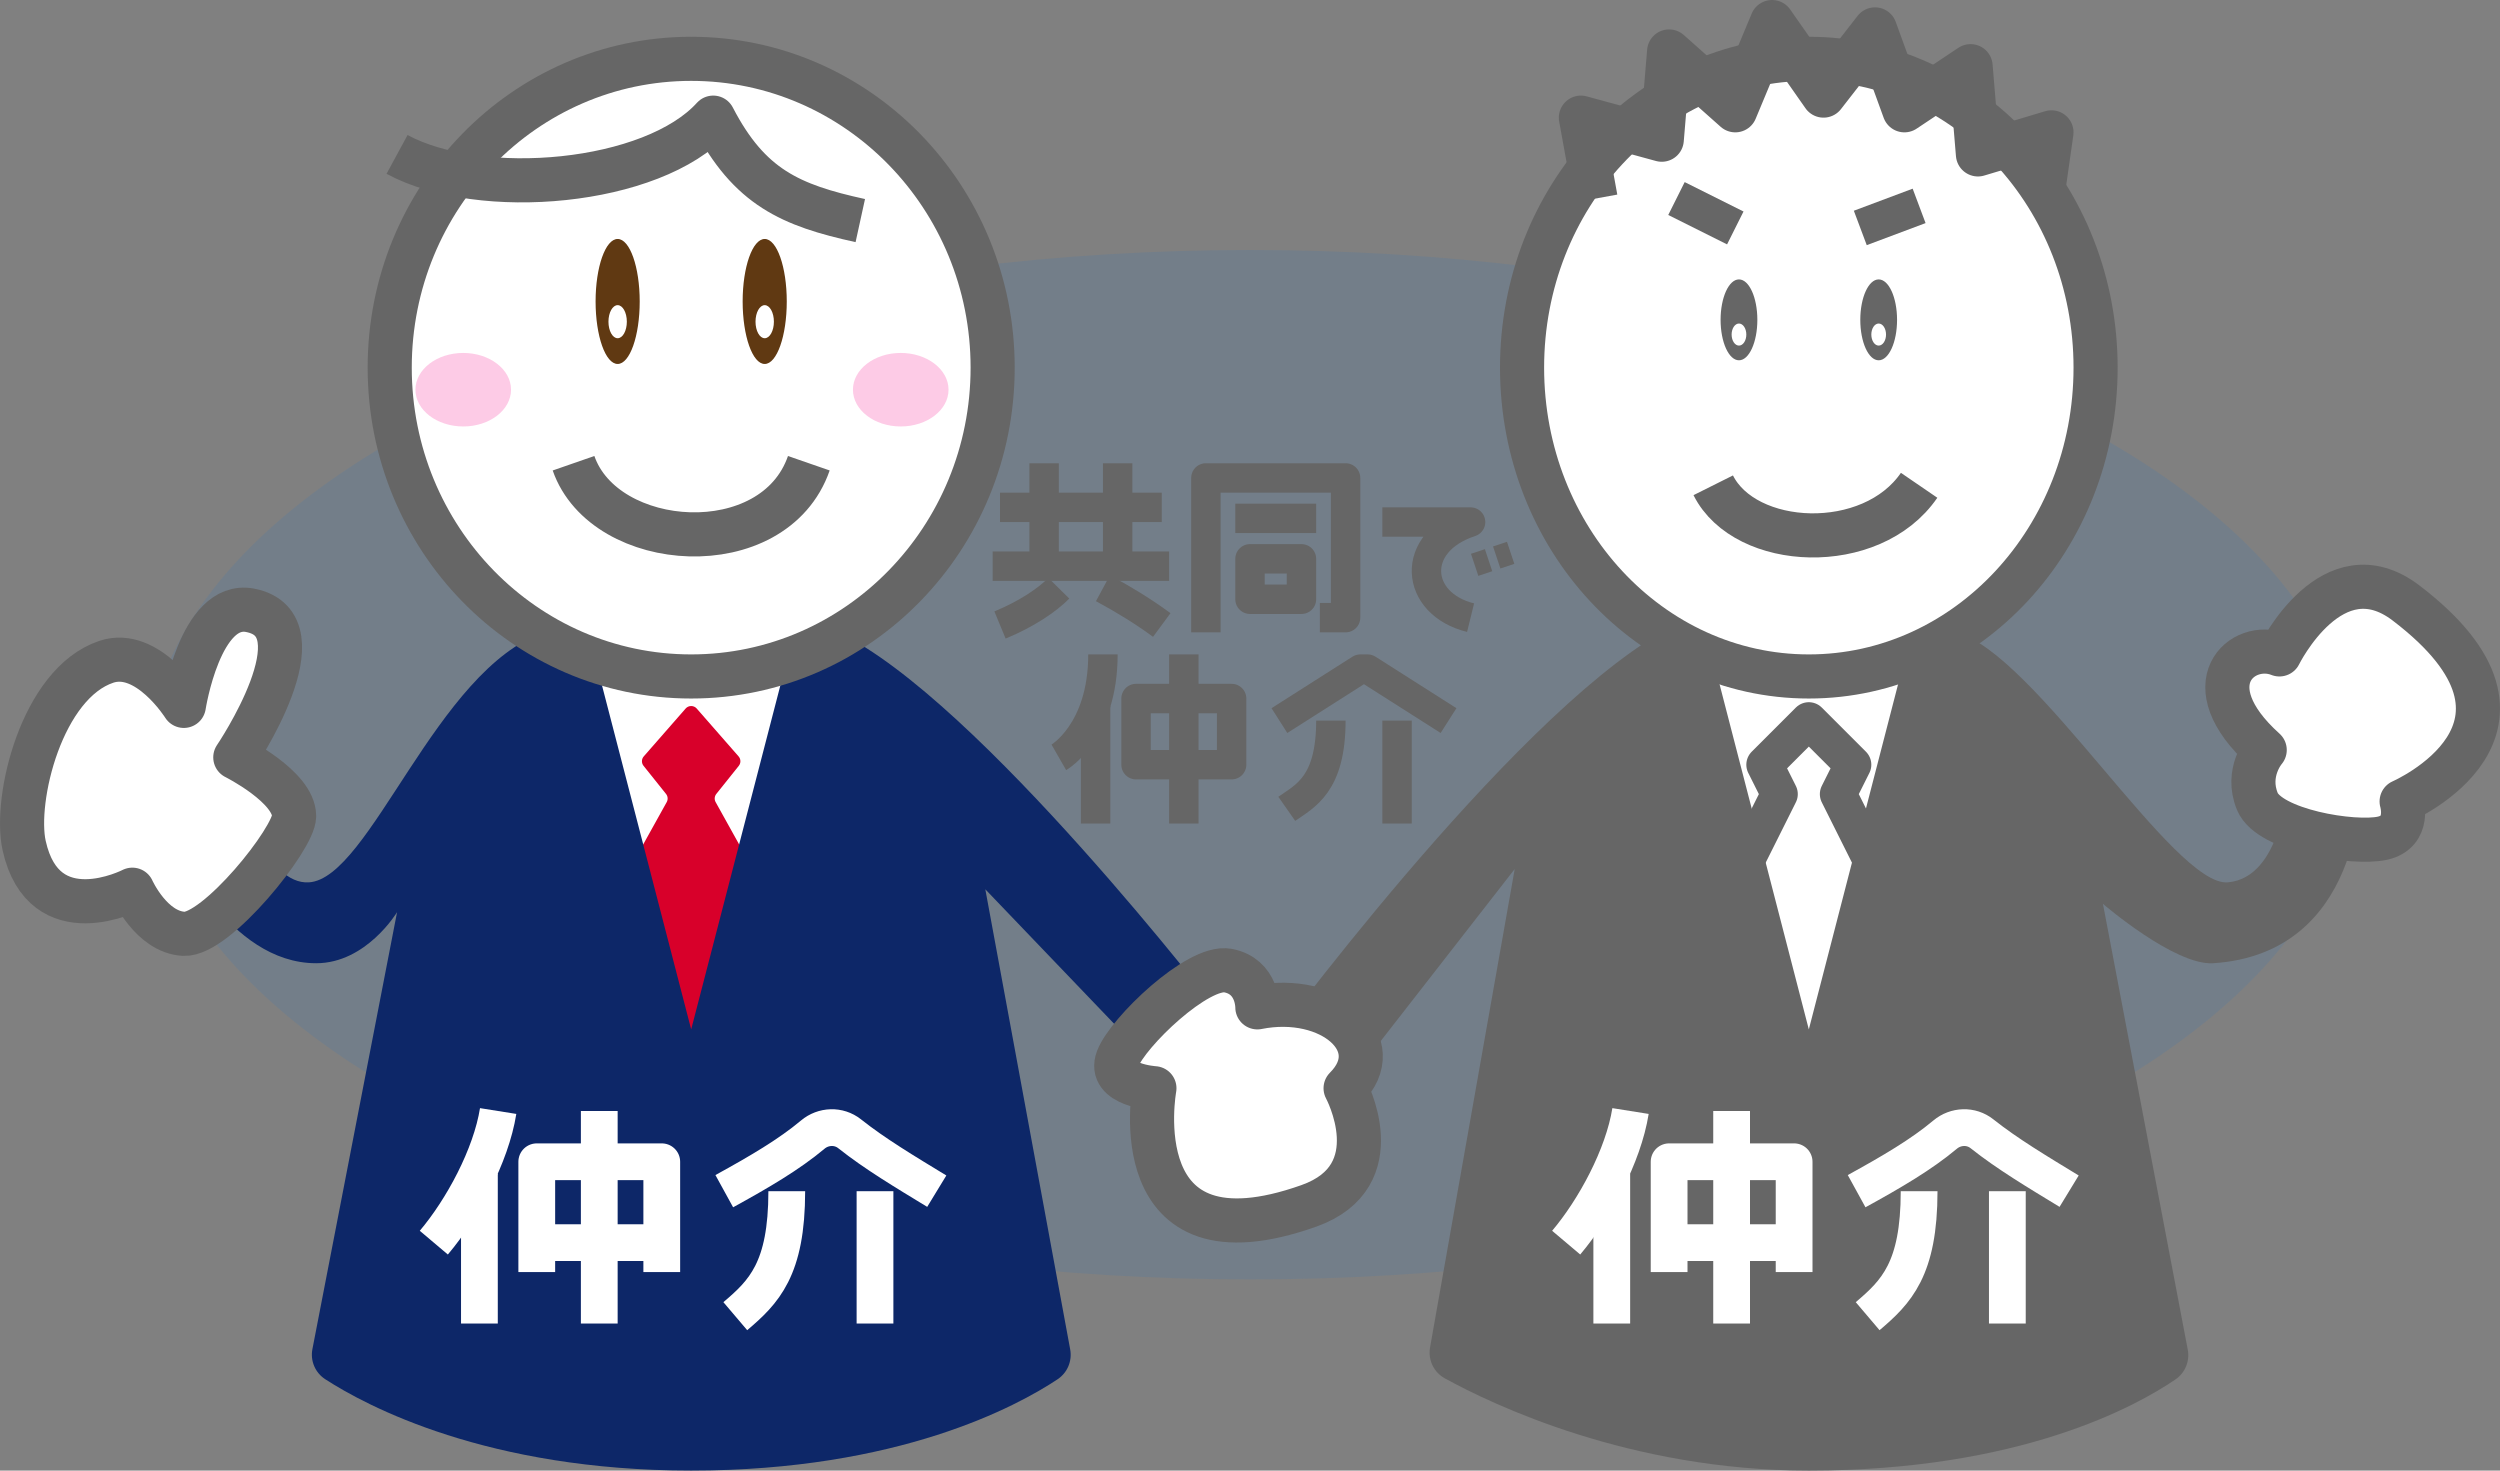 <?xml version="1.0" encoding="UTF-8"?><svg id="a" xmlns="http://www.w3.org/2000/svg" viewBox="0 0 340 200"><rect x="0" y="0" width="340" height="200" fill="#808080" stroke="none"/><defs><style>.d{fill:#0d2768;}.e{fill:#f752ac;opacity:.3;}.f,.g,.h,.i,.j{stroke:#666;}.f,.g,.h,.i,.j,.k{stroke-linejoin:round;}.f,.h,.i,.j,.k{fill:none;}.f,.k{stroke-width:5px;}.l,.g{fill:#fff;}.g,.i{stroke-width:6px;}.h{stroke-width:2px;}.m{fill:#603912;}.n{fill:#0077e2;opacity:.1;}.o{fill:#d8002a;}.p{fill:#666;}.j{stroke-width:4px;}.k{stroke:#fff;}</style></defs><ellipse class="n" cx="170" cy="104" rx="150" ry="70"/><path class="p" d="M172,143s33-45,54-57h40c10.667,2.667,29.667,34.667,37,34,7.303-.664,8-13,8-13h10s.333,22.667-20,24c-5.224.343-15-8.076-15-8.076l11.535,60.63c.298,1.565-.355,3.153-1.672,4.051-5.39,3.677-21.192,12.395-49.863,12.395-24.286,0-43.004-8.966-49.512-12.548-1.5-.825-2.3-2.512-2.002-4.198l11.514-65.066-24,30.812-10-6Z"/><polygon class="l" points="246 140 261 82 231 82 246 140"/><polyline class="f" points="235 122 242 108 240 104 246 98 252 104 250 108 257 122"/><ellipse class="g" cx="246" cy="50" rx="39" ry="42"/><path class="i" d="M233,66c4.333,8.667,21.5,9.5,28,0"/><line class="f" x1="228" y1="27" x2="236" y2="31"/><line class="f" x1="253" y1="31" x2="261" y2="28"/><polyline class="i" points="217 27 215 16 226 19 227 7 236 15 241 3 248 13 255 4 259 15 268 9 269 21 279 18 278 25"/><ellipse class="p" cx="236.5" cy="43.5" rx="2.5" ry="5.5"/><ellipse class="l" cx="236.5" cy="45.5" rx="1" ry="1.5"/><ellipse class="p" cx="255.5" cy="43.5" rx="2.5" ry="5.5"/><ellipse class="l" cx="255.5" cy="45.5" rx="1" ry="1.5"/><g id="b"><path class="k" d="M221.75,151.1c-.974,6.109-4.905,13.351-8.75,17.9"/><line class="k" x1="219.2" y1="180" x2="219.2" y2="159.6"/><polyline class="k" points="227 173 227 158 244 158 244 173"/><line class="k" x1="235.5" y1="151.1" x2="235.5" y2="180"/><line class="k" x1="227" y1="169" x2="244" y2="169"/><path class="k" d="M252.5,162c4.778-2.624,8.813-4.99,12.036-7.692,1.442-1.209,3.537-1.286,5.011-.116,3.454,2.743,7.457,5.128,11.854,7.808"/><path class="k" d="M261,162c0,10.625-3.122,13.706-7,17"/><line class="k" x1="273" y1="162" x2="273" y2="180"/></g><rect class="l" x="75" y="88" width="38" height="58"/><path class="o" d="M94,142.5l-8-25,4.674-8.414c.197-.355.16-.793-.093-1.11l-3.058-3.823c-.303-.378-.291-.919.028-1.283l5.696-6.51c.398-.455,1.107-.455,1.505,0l5.696,6.51c.319.364.331.905.028,1.283l-3.058,3.823c-.254.317-.29.756-.093,1.11l4.674,8.414-8,25Z"/><path class="d" d="M166,138s-33-43-52-52h-6l-14,54-14-54h-6c-14.667,5-23.674,33.51-32,34-5.667.333-9-11-9-11l-9,6s7,16,19,16c6.826,0,11-6.947,11-6.947,0,0-9.269,47.818-11.514,59.429-.309,1.598.381,3.21,1.747,4.094,5.651,3.66,22.075,12.423,49.768,12.423,28.2,0,44.314-8.752,49.825-12.416,1.336-.888,2.009-2.48,1.719-4.058l-11.544-62.582,24,25.056,8-8Z"/><ellipse class="g" cx="94" cy="50" rx="41" ry="42"/><ellipse class="e" cx="122.5" cy="53" rx="6.5" ry="5"/><ellipse class="e" cx="63" cy="53" rx="6.5" ry="5"/><path class="i" d="M110,63c-4.737,13.684-27.789,12.105-32,0"/><path class="i" d="M54,21c11.327,6.144,34.754,4.123,43-5,4.912,9.474,10.509,11.921,20,14"/><ellipse class="m" cx="104" cy="41" rx="3" ry="8.5"/><ellipse class="l" cx="104" cy="43.75" rx="1.25" ry="2.25"/><ellipse class="m" cx="84" cy="41" rx="3" ry="8.5"/><ellipse class="l" cx="84" cy="43.75" rx="1.25" ry="2.25"/><g id="c"><path class="k" d="M67.75,151.1c-.974,6.109-4.905,13.351-8.75,17.9"/><line class="k" x1="65.2" y1="180" x2="65.2" y2="159.6"/><polyline class="k" points="73 173 73 158 90 158 90 173"/><line class="k" x1="81.5" y1="151.1" x2="81.5" y2="180"/><line class="k" x1="73" y1="169" x2="90" y2="169"/><path class="k" d="M98.5,162c4.778-2.624,8.813-4.99,12.036-7.692,1.442-1.209,3.537-1.286,5.011-.116,3.454,2.743,7.457,5.128,11.854,7.808"/><path class="k" d="M107,162c0,10.625-3.122,13.706-7,17"/><line class="k" x1="119" y1="162" x2="119" y2="180"/></g><path class="g" d="M307,109c1.639,3.978,13.105,5.855,17,5,3.895-.855,2.621-5,2.621-5,0,0,22.954-9.968.589-27-10.008-7.622-17.21,7-17.21,7-5-2-12,4-2,13,0,0-2.639,3.022-1,7Z"/><path class="g" d="M167,132c-4.085-.777-13.633,8.396-15,12-1.367,3.604,5,4,5,4,0,0-4.608,25.094,21,16,11.459-4.069,5-16,5-16,6-6-2-13-12-11,0,0,.085-4.223-4-5Z"/><path class="g" d="M40,111c0,3.038-10.572,16.233-15,16-4.428-.233-7-6-7-6,0,0-12.007,6.193-14.716-6-1.398-6.292,2.376-22.063,11.186-25,5.593-1.864,10.531,6,10.531,6,0,0,2.205-14.296,9-13,10.235,1.952-2,20-2,20,0,0,8,4,8,8Z"/><line class="j" x1="136" y1="69" x2="158" y2="69"/><line class="j" x1="135" y1="77" x2="159" y2="77"/><line class="j" x1="142" y1="63" x2="142" y2="77"/><line class="j" x1="152" y1="63" x2="152" y2="77"/><path class="j" d="M144,80c-1.57,1.59-4.327,3.48-8,5"/><path class="j" d="M150,80c2.962,1.596,5.641,3.26,8,5"/><polyline class="j" points="164 86 164 65 183 65 183 84 179.5 84"/><line class="j" x1="168" y1="70.5" x2="179" y2="70.5"/><rect class="j" x="170" y="76" width="7" height="5.5"/><path class="j" d="M188,71h12c-8.375,2.75-7.625,11.125,0,13"/><path class="j" d="M150,89c0,10.562-6,14-6,14"/><line class="j" x1="149" y1="112" x2="149" y2="96"/><line class="j" x1="161" y1="112" x2="161" y2="89"/><rect class="j" x="154.5" y="95" width="13" height="9"/><polyline class="j" points="174 98 185 91 186 91 197 98"/><path class="j" d="M181,98c0,8.688-3.5,10.25-6,12"/><line class="j" x1="190" y1="98" x2="190" y2="112"/><line class="h" x1="201" y1="75" x2="202" y2="78"/><line class="h" x1="204" y1="74" x2="205" y2="77"/></svg>